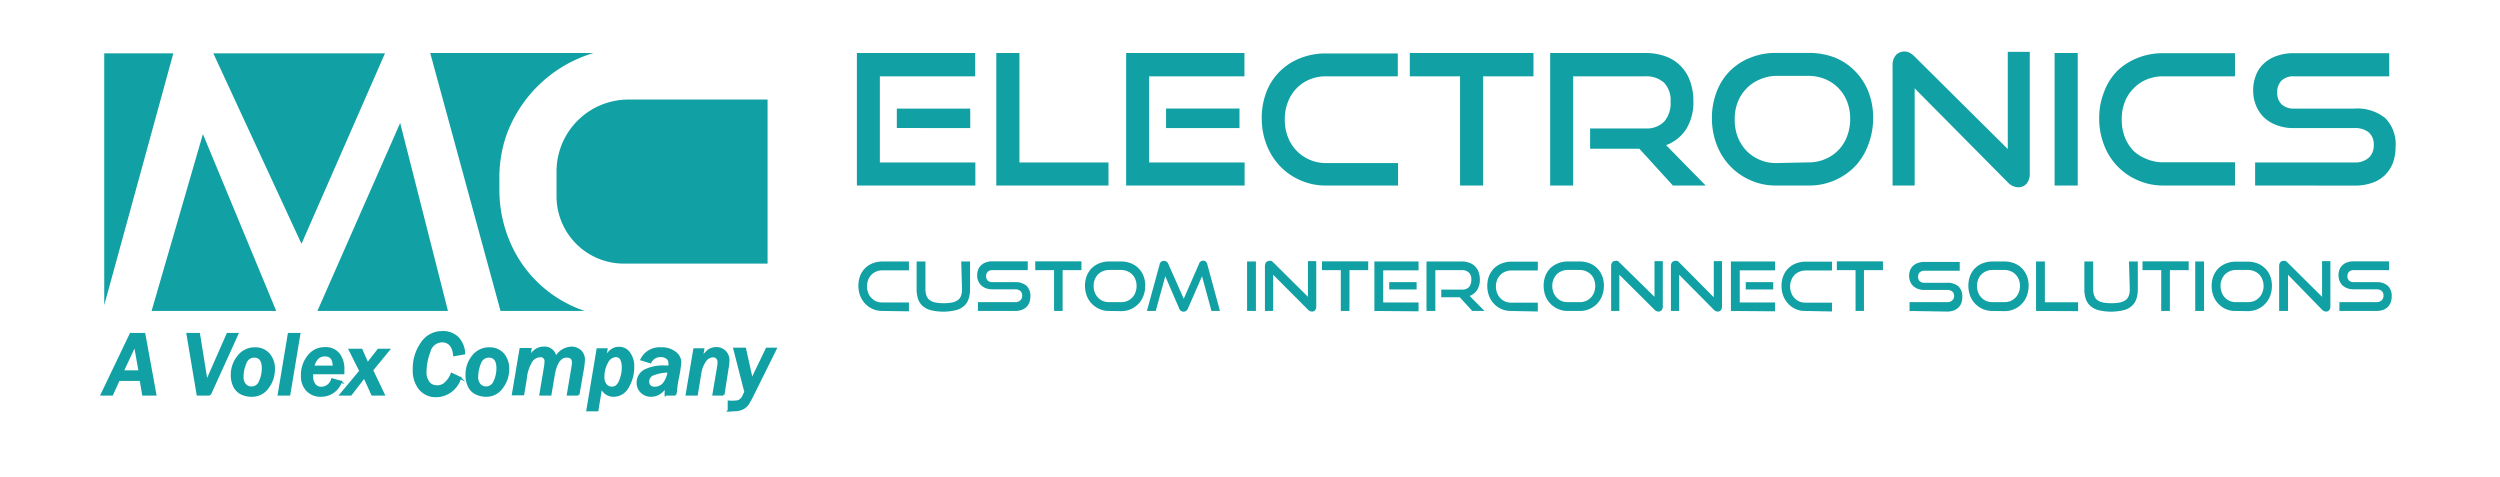 <svg fill="none" xmlns="http://www.w3.org/2000/svg" viewBox="0 0 283 54">
  <path d="M97 21V6h13.39v2.64H99.6v9.75h10.81V21H97zm4.52-6.51v-2.2h8.31v2.21l-8.31-.01zM112.78 21V6h2.62v12.39h10.08V21h-12.7zm14.7 0V6h13.39v2.64h-10.79v9.75h10.81V21h-13.41zm4.52-6.5v-2.21h8.31v2.21H132zm18.11 6.5a7 7 0 01-2.9-.59 7.094 7.094 0 01-2.31-1.6 7.497 7.497 0 01-1.53-2.43 8.33 8.33 0 01-.54-3 8.115 8.115 0 01.54-3 6.65 6.65 0 013.84-3.8 7.63 7.63 0 012.9-.53h8.12v2.59h-8.12a4.762 4.762 0 00-1.87.36 4.433 4.433 0 00-2.44 2.53 5.143 5.143 0 00-.36 2 5.22 5.22 0 00.36 2c.22.585.561 1.116 1 1.56.419.428.919.768 1.47 1a4.591 4.591 0 001.87.37h8.12V21h-8.15zm15.17 0V8.64h-5.69V6h14v2.64h-5.7V21h-2.61zm24.09 0l-3.79-4.16H180v-2.3h6.25a2.771 2.771 0 002.14-.78 3.148 3.148 0 00.72-2.23 2.88 2.88 0 00-.75-2.18 3 3 0 00-2.11-.71h-8.17V21h-2.6V6h10.77a6.59 6.59 0 012.29.38 4.554 4.554 0 012.78 2.82 6.46 6.46 0 01.37 2.26 5.743 5.743 0 01-.81 3.15 4.631 4.631 0 01-2.28 1.82l4.48 4.57h-3.71zm11.7 0a6.929 6.929 0 01-2.9-.59 7.093 7.093 0 01-2.31-1.6 7.336 7.336 0 01-1.53-2.43 8.33 8.33 0 01-.54-3 8.115 8.115 0 01.54-3A6.66 6.66 0 01195.86 8a6.777 6.777 0 012.31-1.48 7.6 7.6 0 012.9-.53h3.65a8.22 8.22 0 013 .53A6.799 6.799 0 01210 8.06a6.921 6.921 0 011.5 2.32c.372.956.556 1.975.54 3a8.335 8.335 0 01-.55 3 7.178 7.178 0 01-1.49 2.44 7.21 7.21 0 01-5.28 2.18h-3.65zm3.65-2.62a4.689 4.689 0 001.89-.37 4.461 4.461 0 002.48-2.58 5.42 5.42 0 00.35-2 5.293 5.293 0 00-.35-1.94 4.514 4.514 0 00-2.5-2.54 4.86 4.86 0 00-1.89-.36h-3.65a4.76 4.76 0 00-1.85.41c-.556.23-1.059.57-1.48 1a4.612 4.612 0 00-1 1.53 5.316 5.316 0 00-.35 2 5.42 5.42 0 00.35 2 4.76 4.76 0 001 1.56 4.657 4.657 0 003.35 1.37l3.65-.08zM216.74 10v11h-2.5V7.4a1.689 1.689 0 01.36-1.14 1.308 1.308 0 011.54-.3c.208.105.397.243.56.41l10.58 10.5v-11h2.49v13.76a1.71 1.71 0 01-.36 1.16 1.208 1.208 0 01-.94.41 1.677 1.677 0 01-1.19-.56L216.74 10zm15.84 11V6h2.62v15h-2.62zm12.33 0a7 7 0 01-2.9-.59 6.993 6.993 0 01-3.83-4 8.12 8.12 0 01-.55-3 7.914 7.914 0 01.55-3A6.637 6.637 0 01239.7 8a7.006 7.006 0 012.3-1.45 7.668 7.668 0 012.9-.53h8.1v2.62h-8.13A4.79 4.79 0 00243 9a4.31 4.31 0 00-1.47 1 4.446 4.446 0 00-1 1.53 5.316 5.316 0 00-.35 2 5.42 5.42 0 00.35 2 4.588 4.588 0 001 1.56c.427.395.926.704 1.47.91a4.621 4.621 0 001.87.37H253V21h-8.09zm10.37 0v-2.61h11.24a2.31 2.31 0 001.62-.53 1.87 1.87 0 00.57-1.43 1.79 1.79 0 00-.57-1.45 2.45 2.45 0 00-1.62-.48h-6.89a5.23 5.23 0 01-1.9-.33 4.152 4.152 0 01-1.45-.88 3.904 3.904 0 01-.9-1.35 4.374 4.374 0 01-.32-1.71 4.549 4.549 0 01.3-1.68c.185-.506.487-.962.88-1.33a4.004 4.004 0 011.46-.88 5.71 5.71 0 012-.32h10.76v2.62h-10.78a1.94 1.94 0 00-1.41.48 1.817 1.817 0 00-.49 1.35 1.764 1.764 0 00.5 1.34 1.93 1.93 0 001.38.48h6.86a5.05 5.05 0 013.48 1.07 4.179 4.179 0 011.18 3.26 5.181 5.181 0 01-.28 1.75 3.782 3.782 0 01-2.32 2.31 5.859 5.859 0 01-2.06.33L255.28 21zM99.94 35.2a2.65 2.65 0 01-2-.82 2.772 2.772 0 01-.57-.9 3.25 3.25 0 01-.2-1.14 3.1 3.1 0 01.2-1.12 2.461 2.461 0 011.43-1.42 3 3 0 011.09-.2h3v1h-3a1.75 1.75 0 00-.7.14 1.62 1.62 0 00-.91.94c-.09.232-.135.48-.13.73-.004.25.04.497.13.73a1.5 1.5 0 00.36.58c.155.166.342.299.55.39.222.09.46.135.7.13h3v1l-2.95-.04zm8.87-5.6h1v3.13c.006.384-.052.765-.17 1.13a1.81 1.81 0 01-.53.79c-.271.23-.593.392-.94.47a6.07 6.07 0 01-2.77 0 2.251 2.251 0 01-.94-.47 1.9 1.9 0 01-.53-.79 3.495 3.495 0 01-.17-1.13V29.6h1v3.13c-.004.245.033.488.11.72.064.195.182.369.34.5.183.138.395.234.62.28.329.068.664.098 1 .09.336.008.671-.022 1-.09a1.67 1.67 0 00.63-.28c.158-.131.276-.305.34-.5.073-.233.107-.476.1-.72l-.09-3.13zm1.89 5.6v-1h4.2a.808.808 0 00.6-.2.683.683 0 00.21-.53.668.668 0 00-.21-.54.9.9 0 00-.6-.18h-2.58a1.998 1.998 0 01-.71-.12 1.632 1.632 0 01-.54-.33 1.509 1.509 0 01-.45-1.15 1.584 1.584 0 01.11-.62c.067-.191.18-.363.33-.5.155-.146.339-.259.54-.33a2.13 2.13 0 01.74-.12h4v1h-4a.696.696 0 00-.52.18.665.665 0 00-.19.51.64.64 0 00.19.5.77.77 0 00.51.17h2.57a1.88 1.88 0 011.29.4 1.568 1.568 0 01.45 1.22 2 2 0 01-.11.66 1.463 1.463 0 01-.32.52c-.158.15-.345.265-.55.34a2.2 2.2 0 01-.76.12h-4.2zm8.62 0v-4.62h-2.13v-1h5.23v1h-2.13v4.62h-.97zm6.22 0c-.372.005-.74-.07-1.08-.22a2.655 2.655 0 01-1.44-1.5 3.26 3.26 0 01-.2-1.14 3.104 3.104 0 01.2-1.12c.13-.325.324-.62.57-.87a2.69 2.69 0 01.87-.55 2.922 2.922 0 011.08-.2h1.36c.379-.004.756.064 1.11.2a2.518 2.518 0 011.43 1.43c.139.353.207.73.2 1.11a3.26 3.26 0 01-.2 1.14A2.643 2.643 0 01128 35a2.642 2.642 0 01-1.1.22l-1.36-.02zm1.36-1a1.66 1.66 0 001.27-.52c.16-.166.282-.363.36-.58.09-.233.134-.48.13-.73a2.021 2.021 0 00-.13-.73 1.682 1.682 0 00-.36-.57 1.755 1.755 0 00-.56-.37 1.83 1.83 0 00-.71-.14h-1.36a1.78 1.78 0 00-.7.14 1.62 1.62 0 00-.55.37 1.848 1.848 0 00-.49 1.3c-.004.25.04.497.13.73.081.215.204.412.36.58.155.166.342.299.55.39.222.09.46.134.7.13h1.36zm10.24 1l-1.07-3.93-1.59 3.64a.633.633 0 01-.2.27.44.44 0 01-.3.1.518.518 0 01-.5-.37l-1.57-3.64-1.08 3.93h-1l1.44-5.27a.468.468 0 01.49-.4c.104 0 .205.032.29.09.092.06.162.147.2.25l1.75 3.95 1.73-3.95a.479.479 0 01.94.06l1.43 5.27h-.96zm4.03 0v-5.6h1v5.6h-1zm2.95-4.1v4.1h-.93v-5.08a.65.65 0 01.14-.43.471.471 0 01.36-.16.502.502 0 01.21 0 .69.69 0 01.21.15l3.95 3.92v-4.04h.94v5.13a.651.651 0 01-.13.43.454.454 0 01-.35.15.634.634 0 01-.45-.21l-3.95-3.96zm7.66 4.1v-4.62h-2.13v-1h5.23v1h-2.12v4.62h-.98zm3.8 0v-5.6h5v1h-4v3.64h4v1l-5-.04zm1.68-2.43v-.83h3.1v.83h-3.1zm9.4 2.43l-1.41-1.55h-2.1v-.87h2.33a1.065 1.065 0 00.81-.28 1.26 1.26 0 00.26-.84.996.996 0 00-.28-.81 1.076 1.076 0 00-.79-.27h-3v4.62h-1v-5.6h4c.294-.005.585.046.86.15.239.087.457.224.64.4.177.187.313.408.4.65.095.27.142.554.14.84.011.415-.096.824-.31 1.18a1.7 1.7 0 01-.85.68l1.69 1.7h-1.39zm4.34 0a2.58 2.58 0 01-1.873-.803 2.635 2.635 0 01-.567-.897 3.26 3.26 0 01-.2-1.14 3.104 3.104 0 01.2-1.12c.13-.325.324-.62.57-.87a2.78 2.78 0 01.87-.55 2.922 2.922 0 011.08-.2h3v1h-3a1.78 1.78 0 00-.7.14 1.62 1.62 0 00-.55.37 1.848 1.848 0 00-.49 1.3c-.004.25.04.497.13.73.081.215.204.412.36.58.155.166.342.299.55.39.222.09.46.134.7.13h3v1L171 35.2zm6.46 0c-.372.005-.74-.07-1.08-.22a2.655 2.655 0 01-1.44-1.5 3.26 3.26 0 01-.2-1.14 3.104 3.104 0 01.2-1.12c.13-.325.324-.62.57-.87a2.69 2.69 0 01.87-.55 2.922 2.922 0 011.08-.2h1.36c.379-.004.756.064 1.11.2a2.503 2.503 0 011.43 1.43c.139.353.207.73.2 1.11a3.26 3.26 0 01-.2 1.14 2.642 2.642 0 01-1.44 1.5 2.642 2.642 0 01-1.1.22h-1.36zm1.36-1a1.657 1.657 0 001.27-.52c.16-.166.282-.363.36-.58.09-.233.134-.48.13-.73a1.98 1.98 0 00-.13-.73 1.682 1.682 0 00-.36-.57 1.755 1.755 0 00-.56-.37 1.83 1.83 0 00-.71-.14h-1.36a1.784 1.784 0 00-.7.14 1.62 1.62 0 00-.55.37 1.848 1.848 0 00-.49 1.3c-.004.25.04.497.13.73.082.215.204.412.36.58.155.166.342.299.55.39.222.09.46.134.7.13h1.36zm4.49-3.1v4.1h-.93v-5.08a.651.651 0 01.13-.43.47.47 0 01.37-.16.538.538 0 01.21 0c.074.04.142.09.2.15l4 3.92v-4.04h.94v5.13a.65.65 0 01-.14.43.455.455 0 01-.35.15.636.636 0 01-.45-.21l-3.98-3.96zm6.77 0v4.1h-.93v-5.08a.651.651 0 01.13-.43.47.47 0 01.37-.16.462.462 0 01.2 0 .69.69 0 01.21.15l3.94 3.97v-4.09h.93v5.13a.651.651 0 01-.13.43.454.454 0 01-.35.15.625.625 0 01-.45-.21l-3.92-3.96zm5.86 4.1v-5.6h5v1h-4v3.64h4v1l-5-.04zm1.68-2.43v-.83h3.11v.83h-3.11zm6.76 2.43a2.581 2.581 0 01-1.08-.2 2.611 2.611 0 01-.86-.6 2.777 2.777 0 01-.57-.9 3 3 0 01-.2-1.14c-.008-.383.06-.764.2-1.12a2.472 2.472 0 011.43-1.42 2.922 2.922 0 011.08-.2h3v1h-3a1.74 1.74 0 00-.69.14 1.62 1.62 0 00-.91.94c-.094.232-.142.48-.14.73-.001.25.047.498.14.73.074.218.197.417.36.58.153.168.341.301.55.39.219.09.454.134.69.13h3v1l-3-.06zm5.67 0v-4.62h-2.12v-1h5.22v1H211v4.62h-.95zm6.11 0v-1h4.19a.822.822 0 00.65-.2.683.683 0 00.21-.53.665.665 0 00-.21-.47.91.91 0 00-.61-.18h-2.57a2.004 2.004 0 01-.71-.12 1.632 1.632 0 01-.54-.33 1.39 1.39 0 01-.34-.51 1.614 1.614 0 01-.12-.64 1.8 1.8 0 01.11-.62c.074-.188.186-.358.33-.5a1.58 1.58 0 01.55-.33 2.09 2.09 0 01.74-.12h4v1h-4a.74.74 0 00-.53.18.687.687 0 00-.18.51.656.656 0 00.19.5.73.73 0 00.51.17h2.56c.468-.03.931.112 1.3.4a1.556 1.556 0 01.44 1.22 2 2 0 01-.1.66 1.482 1.482 0 01-.33.52 1.47 1.47 0 01-.54.34 2.22 2.22 0 01-.77.12l-4.23-.07zm9.38 0a2.66 2.66 0 01-2.52-1.72 3.26 3.26 0 01-.2-1.14 3.104 3.104 0 01.2-1.12 2.458 2.458 0 011.43-1.42 2.999 2.999 0 011.09-.2h1.36c.379-.002.755.066 1.11.2a2.516 2.516 0 011.43 1.43c.134.354.202.73.2 1.11a3.26 3.26 0 01-.2 1.14A2.643 2.643 0 01228 35a2.642 2.642 0 01-1.1.22l-1.36-.02zm1.36-1c.243.004.484-.04.71-.13a1.67 1.67 0 00.55-.39c.163-.165.289-.363.37-.58.09-.233.134-.48.13-.73a2.021 2.021 0 00-.13-.73 1.711 1.711 0 00-.37-.57 1.62 1.62 0 00-.55-.37 1.827 1.827 0 00-.71-.14h-1.36a1.747 1.747 0 00-.7.14 1.62 1.62 0 00-.91.94c-.091.232-.135.48-.13.73-.004.25.04.497.13.73.074.218.197.417.36.58.155.166.342.299.55.39.222.09.46.135.7.13h1.36zm3.58 1v-5.6h1v4.62h3.76v1l-4.76-.02zM241 29.6h1v3.13c.006.384-.052.765-.17 1.13a1.81 1.81 0 01-.53.79c-.27.23-.593.392-.94.47a6.07 6.07 0 01-2.77 0 2.251 2.251 0 01-.94-.47 1.9 1.9 0 01-.53-.79 3.495 3.495 0 01-.17-1.13V29.6h1v3.13c-.004.245.033.488.11.72.064.193.178.365.33.5.188.136.403.232.63.28.329.068.664.098 1 .09.336.008.671-.022 1-.09a1.67 1.67 0 00.63-.28c.158-.131.276-.305.34-.5.073-.233.107-.476.1-.72L241 29.6zm3.65 5.6v-4.62h-2.12v-1h5.23v1h-2.13v4.62h-.98zm3.85 0v-5.6h1v5.6h-1zm4.61 0a2.579 2.579 0 01-1.983-.803 2.635 2.635 0 01-.567-.897 3.259 3.259 0 01-.2-1.14 3.104 3.104 0 01.2-1.12c.13-.325.324-.62.57-.87a2.78 2.78 0 01.87-.55 2.924 2.924 0 011.08-.2h1.36c.379-.004.756.064 1.11.2a2.503 2.503 0 011.43 1.43c.139.353.207.73.2 1.11a3.26 3.26 0 01-.2 1.14c-.13.334-.324.64-.57.9a2.547 2.547 0 01-.87.6 2.64 2.64 0 01-1.1.22l-1.33-.02zm1.36-1c.243.004.484-.04.71-.13.211-.091.401-.224.56-.39.16-.166.282-.363.36-.58.093-.232.141-.48.14-.73a2.005 2.005 0 00-.14-.73 1.682 1.682 0 00-.36-.57c-.16-.16-.35-.286-.56-.37a1.83 1.83 0 00-.71-.14h-1.36a1.782 1.782 0 00-.7.14 1.722 1.722 0 00-.55.37 1.848 1.848 0 00-.49 1.3c-.004.25.04.497.13.73a1.654 1.654 0 001.61 1.1h1.36zm4.53-3.1v4.1h-1v-5.08a.651.651 0 01.13-.43.47.47 0 01.37-.16.538.538 0 01.21 0c.074.04.142.09.2.15l3.95 3.92v-4.04h.94v5.13a.65.65 0 01-.14.43.434.434 0 01-.35.15.636.636 0 01-.45-.21L259 31.1zm5.82 4.1v-1H269a.808.808 0 00.6-.2.683.683 0 00.21-.53.668.668 0 00-.21-.54.9.9 0 00-.6-.18h-2.58a1.998 1.998 0 01-.71-.12 1.632 1.632 0 01-.54-.33 1.509 1.509 0 01-.34-.51 1.814 1.814 0 01-.11-.64 1.584 1.584 0 01.11-.62c.067-.191.18-.363.33-.5.153-.148.338-.261.54-.33a2.13 2.13 0 01.74-.12h4v1h-4a.704.704 0 00-.52.18.665.665 0 00-.19.51.64.64 0 00.19.5.77.77 0 00.51.17H269a1.88 1.88 0 011.29.4 1.568 1.568 0 01.45 1.22 2 2 0 01-.11.66 1.463 1.463 0 01-.32.52c-.158.15-.345.265-.55.34a2.2 2.2 0 01-.76.12h-4.18zm-198.62 0h-9.54L48.7 6h18.48a15.06 15.06 0 00-9.83 9.23 14.712 14.712 0 00-.82 5.06v1a15 15 0 001.76 7.26 14 14 0 007.91 6.65zm-15.49 0H35.93l9.37-21.28 5.41 21.28zM19.62 6.04l-7.82 28.5V6.04h7.82zm23.96 0L34.13 27.6 24.15 6.04h19.43zM31.27 35.2H17.16l5.81-20.02 8.3 20.02z" fill="#11A0A3"/>
  <path d="M86.89 11.27v18.57H70.64A7.62 7.62 0 0163 22.22v-2.81a8.14 8.14 0 018.14-8.14h15.75z" fill="#11A0A3"/>
  <path d="M17.58 44.66h-1.37L15.93 43h-2.49l-.76 1.66h-1.16l3.28-6.85h1.53l1.25 6.85zm-1.77-2.61l-.53-3-1.41 3h1.94zm7.94 2.61h-1.37l-1.15-6.85h1.29l.87 5.41 2.38-5.41h1.09l-3.11 6.85zm4.69.13a2.488 2.488 0 01-1.1-.25 1.739 1.739 0 01-.81-.8 2.85 2.85 0 01-.28-1.29 3.28 3.28 0 01.75-2.12 2.318 2.318 0 011.88-.89 2.001 2.001 0 011.53.64A2.5 2.5 0 0131 41.8a3.43 3.43 0 01-.68 2.05 2.151 2.151 0 01-1.88.94zm0-.92a1 1 0 001-.7 3.46 3.46 0 00.32-1.48c0-.89-.34-1.33-1-1.33a1.07 1.07 0 00-1 .76 3.918 3.918 0 00-.31 1.51 1.28 1.28 0 00.3.94 1 1 0 00.7.3h-.01zm4.3.79h-1.18l1.14-6.85h1.18l-1.14 6.85zm5.84-1.44a2.35 2.35 0 01-2.23 1.57 2.06 2.06 0 01-1.58-.62 2.28 2.28 0 01-.58-1.64 3.38 3.38 0 01.73-2.21 2.27 2.27 0 011.86-.9 1.88 1.88 0 011.55.65 2.73 2.73 0 01.53 1.77v.4h-3.53a2.77 2.77 0 000 .38c-.02.333.08.663.28.93a.92.92 0 00.79.35 1.29 1.29 0 001.2-.95l.98.27zm-.79-1.71c0-.86-.33-1.29-1-1.29-.67 0-1.14.43-1.34 1.29h2.34zm5.64 3.15h-1.28l-.91-2-1.54 2h-1.12L40.8 42l-1.2-2.4h1.31l.7 1.58 1.23-1.58H44l-1.89 2.3 1.32 2.76zm8.65-1.88a2.87 2.87 0 01-2.71 2.06 2.32 2.32 0 01-1.82-.8 3.23 3.23 0 01-.7-2.2 4.93 4.93 0 01.9-3 2.73 2.73 0 012.31-1.24 2.38 2.38 0 011.74.63c.45.481.71 1.11.73 1.77l-1.11.2c-.1-1-.56-1.57-1.39-1.57a1.51 1.51 0 00-1.43 1.18 6.316 6.316 0 00-.44 2.25c-.036.451.096.9.37 1.26a1.17 1.17 0 00.94.42 1.31 1.31 0 001-.41c.295-.278.52-.62.66-1l.95.45zM55 44.79c-.377 0-.75-.085-1.09-.25a1.66 1.66 0 01-.81-.8 2.73 2.73 0 01-.28-1.29 3.28 3.28 0 01.72-2.12 2.298 2.298 0 011.88-.89 1.999 1.999 0 011.52.64 2.5 2.5 0 01.58 1.72c0 .74-.242 1.46-.69 2.05a2.13 2.13 0 01-1.83.94zm0-.92a1.06 1.06 0 001-.7c.21-.465.319-.97.32-1.48 0-.89-.34-1.33-1-1.33a1.07 1.07 0 00-1 .76 3.921 3.921 0 00-.31 1.51 1.28 1.28 0 00.3.94 1 1 0 00.69.3zm10.47.79h-1.18l.52-3.09c.032-.175.052-.352.06-.53 0-.45-.24-.68-.72-.68-.74 0-1.23.69-1.47 2.06l-.38 2.24h-1.12l.5-3a4.46 4.46 0 00.08-.71.55.55 0 00-.62-.63 1.26 1.26 0 00-.93.47 4.5 4.5 0 00-.7 2.08l-.29 1.76h-1.15l.86-5.11h1.12l-.19 1.14c.135-.37.37-.696.68-.94a1.56 1.56 0 011-.36 1.228 1.228 0 011.34 1.21 2.11 2.11 0 011.81-1.21c.37-.007.728.13 1 .38a1.31 1.31 0 01.4 1c-.015.335-.052.67-.11 1l-.51 2.92zm2.15 1.78H66.5l1.15-6.89h1l-.18 1.06c.42-.82.95-1.23 1.59-1.23a1.38 1.38 0 011.16.59 2.48 2.48 0 01.45 1.57 4.36 4.36 0 01-.6 2.25 1.81 1.81 0 01-1.58 1 1.42 1.42 0 01-1.43-1.05l-.44 2.7zm1.67-2.55c.39 0 .69-.25.9-.74a3.92 3.92 0 00.32-1.53c0-.88-.27-1.32-.8-1.32a1.18 1.18 0 00-1 .72 3.19 3.19 0 00-.41 1.59 1.35 1.35 0 00.3 1 .93.93 0 00.69.28zm7.18.77h-1.11a1.835 1.835 0 010-.22 5.2 5.2 0 01.09-.88c-.154.36-.403.671-.72.9a1.781 1.781 0 01-1 .33 1.5 1.5 0 01-1.11-.42 1.43 1.43 0 01-.43-1A1.569 1.569 0 0172.9 42a4.52 4.52 0 012.4-.5c.163-.01.327-.01.49 0a2.006 2.006 0 000-.37.73.73 0 00-.29-.62 1.12 1.12 0 00-.7-.21 1.24 1.24 0 00-1.18.7l-1-.31a2.28 2.28 0 012.23-1.25 2.38 2.38 0 011.51.44A1.39 1.39 0 0177 41a13.174 13.174 0 01-.24 1.62 13.96 13.96 0 00-.26 1.75c-.05.08-.04.18-.03.29zm-.78-2.61a4.87 4.87 0 00-1.82.35.88.88 0 00-.46 1.08.689.689 0 00.15.23.8.8 0 00.57.19 1.33 1.33 0 001-.45 2.68 2.68 0 00.56-1.4zm6.2 2.61h-1.12l.52-3.07c.036-.195.056-.392.06-.59a.72.72 0 00-.16-.47.6.6 0 00-.48-.2 1.13 1.13 0 00-.9.52 3.36 3.36 0 00-.56 1.51l-.38 2.3h-1.13l.86-5.11h1l-.2 1.19a2.79 2.79 0 01.88-1.11 1.76 1.76 0 01.8-.22 1.349 1.349 0 011.37 1.44c-.01.286-.044.57-.1.85l-.46 2.96zm.61 1.81v-1c.226.017.454.017.68 0a1.13 1.13 0 00.58-.14 1.31 1.31 0 00.43-.56l.19-.41-1.25-4.88h1.2l.78 3.52 1.69-3.52h1l-2.62 5.29c-.17.343-.356.677-.56 1a1.6 1.6 0 01-.57.47 2.261 2.261 0 01-1 .19 4.558 4.558 0 01-.55.04z" fill="#11A0A3" stroke="#11A0A3" stroke-width=".25" stroke-miterlimit="10"/>
</svg>
